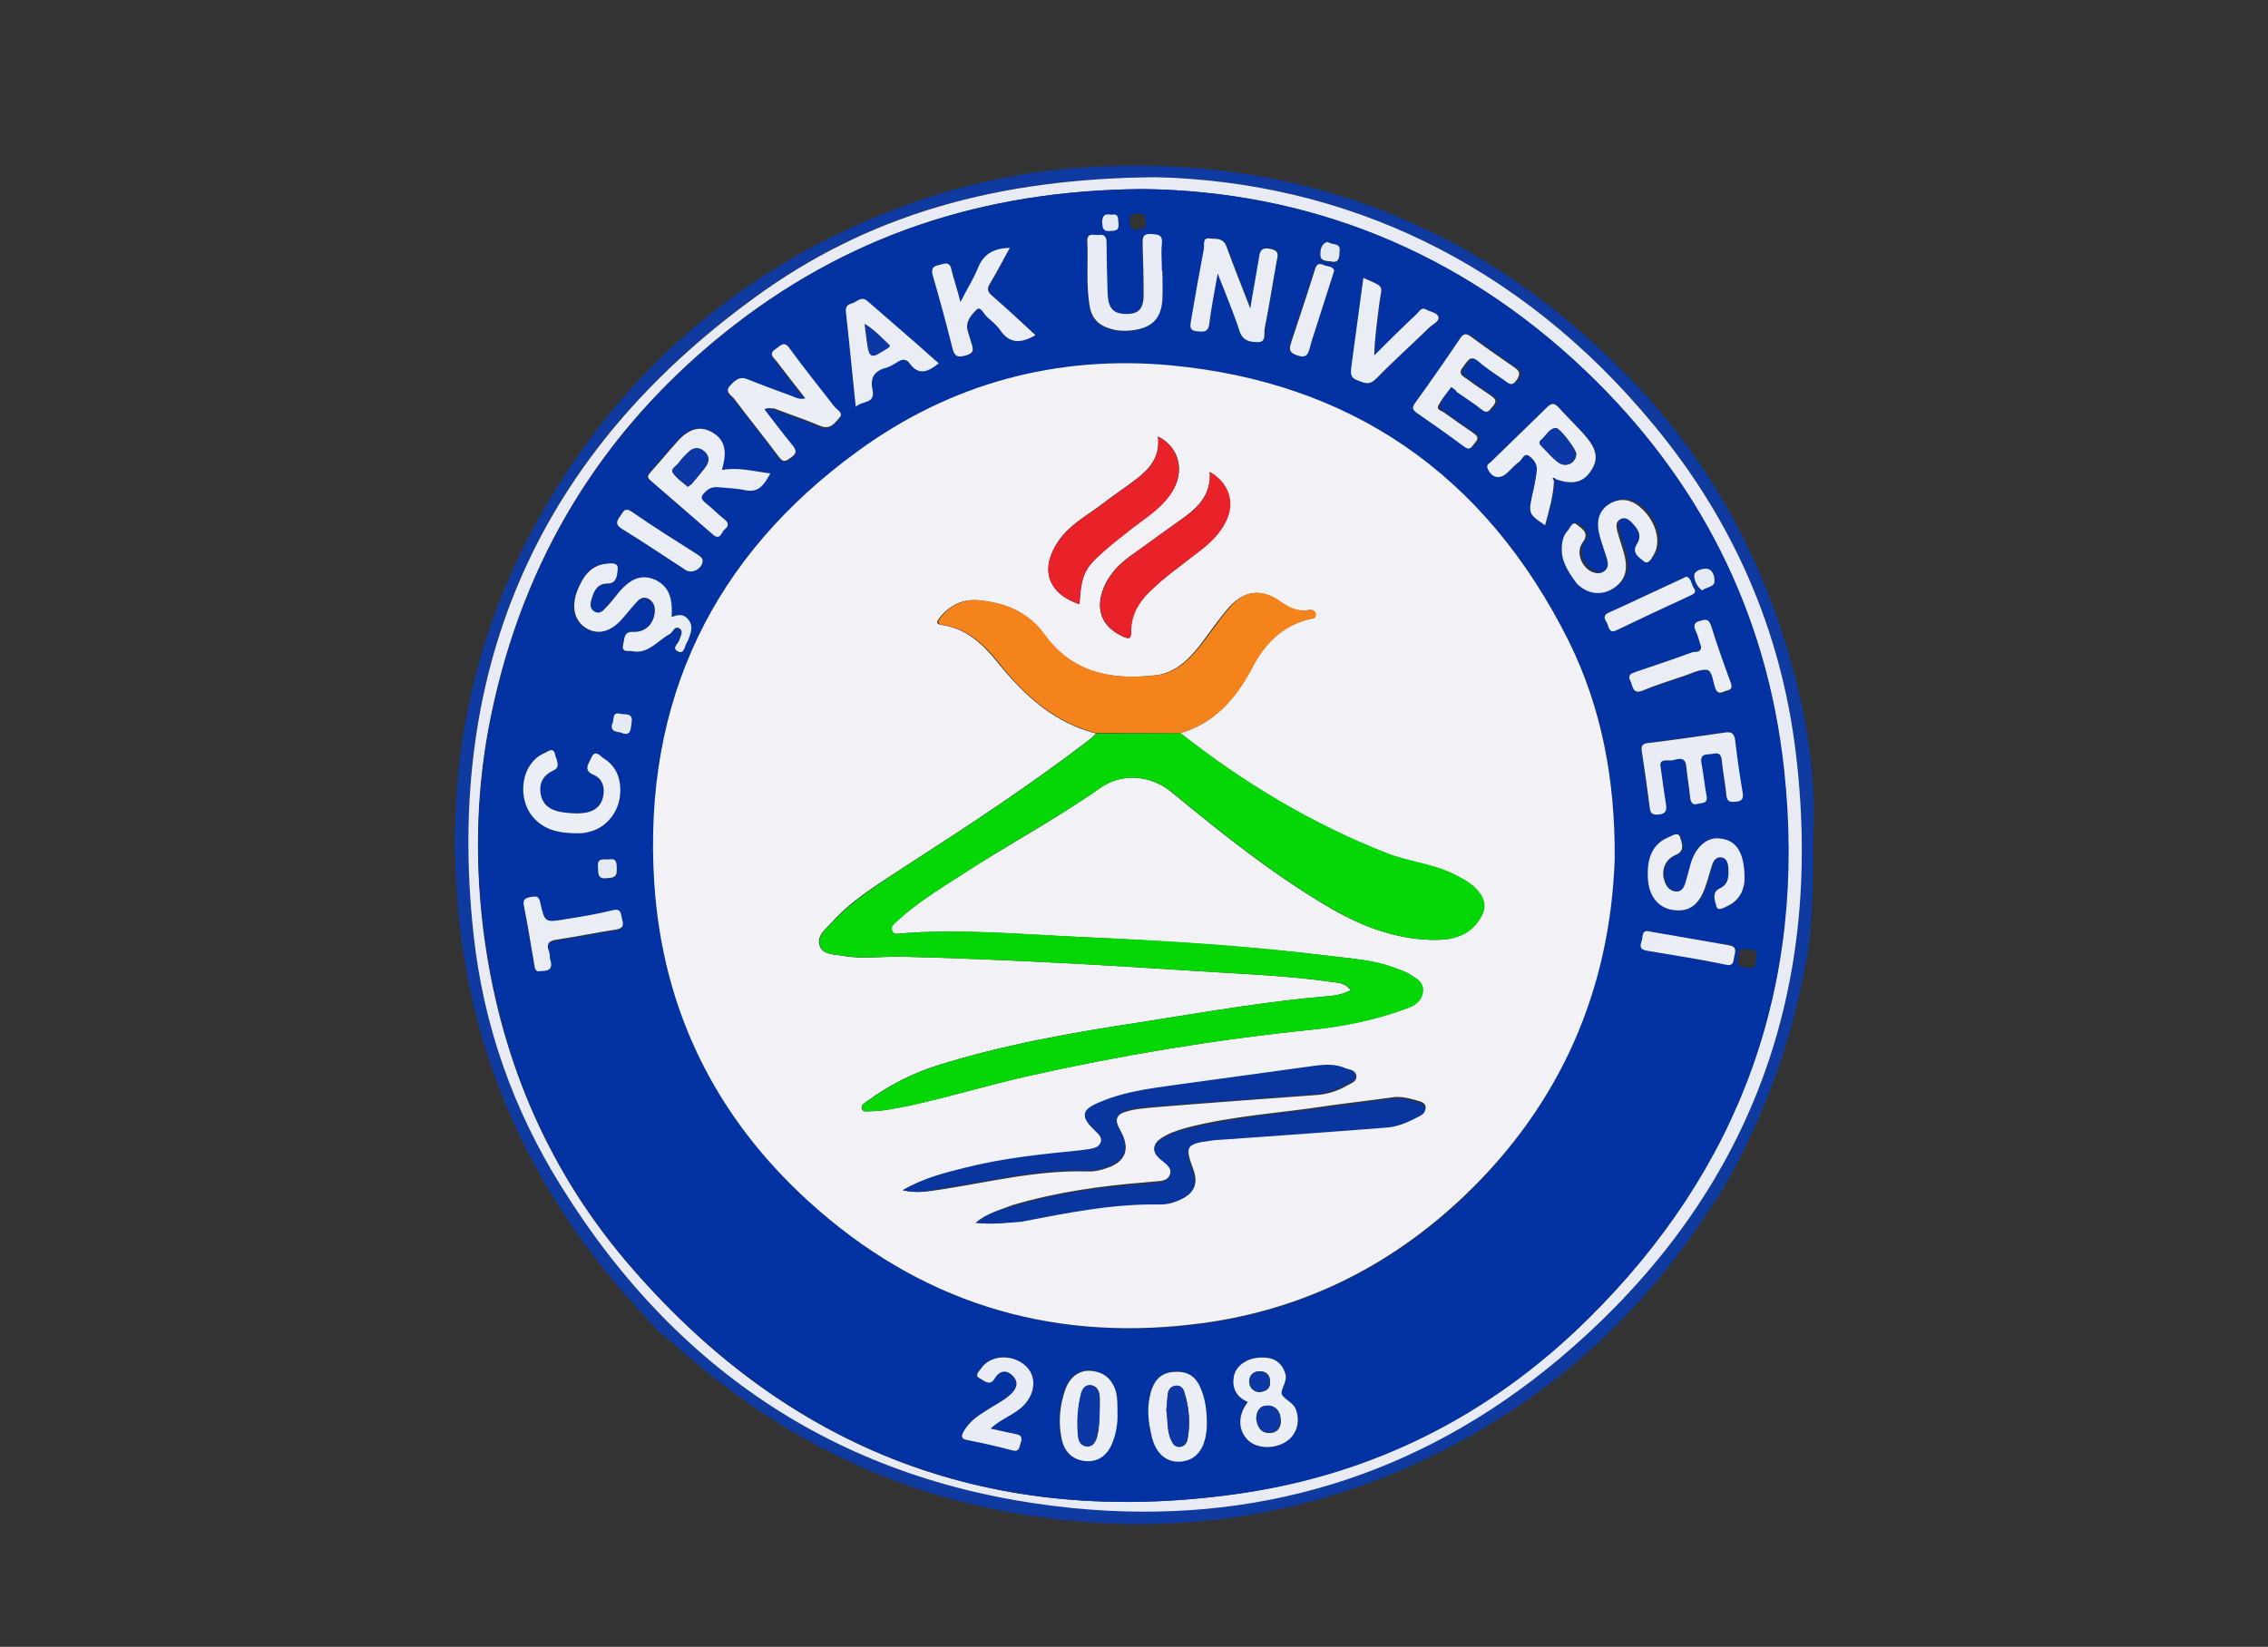 <?xml version="1.0" encoding="utf-8"?>
<!-- Generator: Adobe Illustrator 25.0.1, SVG Export Plug-In . SVG Version: 6.00 Build 0)  -->
<svg version="1.0" id="Layer_1" xmlns="http://www.w3.org/2000/svg" xmlns:xlink="http://www.w3.org/1999/xlink" x="0px" y="0px"
	 viewBox="0 0 459.3 333.6" style="enable-background:new 0 0 459.3 333.6;" xml:space="preserve">
<rect x="0" y="0" width="459.3" height="333.6" fill="#333333" stroke="none"/>
<style type="text/css">
	.st0{fill-rule:evenodd;clip-rule:evenodd;fill:#0F3A9F;}
	.st1{fill-rule:evenodd;clip-rule:evenodd;fill:#E8EBF4;}
	.st2{fill-rule:evenodd;clip-rule:evenodd;fill:#0333A3;}
	.st3{fill-rule:evenodd;clip-rule:evenodd;fill:#F2F2F6;}
	.st4{fill-rule:evenodd;clip-rule:evenodd;fill:#EBEDF5;}
	.st5{fill-rule:evenodd;clip-rule:evenodd;fill:#EAEDF4;}
	.st6{fill-rule:evenodd;clip-rule:evenodd;fill:#EBEEF5;}
	.st7{fill-rule:evenodd;clip-rule:evenodd;fill:#E9ECF4;}
	.st8{fill-rule:evenodd;clip-rule:evenodd;fill:#E5E9F2;}
	.st9{fill-rule:evenodd;clip-rule:evenodd;fill:#05D605;}
	.st10{fill-rule:evenodd;clip-rule:evenodd;fill:#F5831B;}
	.st11{fill-rule:evenodd;clip-rule:evenodd;fill:#09369E;}
	.st12{fill-rule:evenodd;clip-rule:evenodd;fill:#E92128;}
	.st13{fill-rule:evenodd;clip-rule:evenodd;fill:#0C38A5;}
</style>
<g>
	<path class="st0" d="M133.2,269.5c-3.4-3.8-7-7.5-10.2-11.5c-17.7-21.9-28.2-47.1-30.4-75.7c-2.5-31.2,4.8-59.8,21.6-85.8
		c15.6-24,36.5-41.2,62.1-52.1c14.5-6.2,29.5-9.8,45.1-10.6c41.3-2.2,77.2,11.3,107.1,41.2c18.4,18.4,30.4,41,36.2,67
		c1.7,7.9,2.8,15.9,2.6,24.1c-0.2,9.6,0.2,19.1-1.5,28.6c-3.1,17.2-9.1,33.2-18,48c-0.3,0.3-0.5,0.6-0.8,1
		c-13.1,20.9-30.4,37-51.6,48.5c-28.6,15.4-58.9,19.8-90.5,14.2c-21.6-3.8-41.3-12.6-59-26.3C141.5,276.8,137.4,273,133.2,269.5z
		 M234.3,35.9c-32.3,0.2-58.5,7.5-81.5,24.3c-42.9,31.2-62.9,74-56.9,129c2,18.4,8.2,35.6,17.8,51.1c24.4,39.2,59.3,60.8,103.6,65.1
		c36.5,3.6,69.8-6.2,98.4-30.2c37.3-31.4,54-72.4,48-122.6c-3-25.1-13-47.4-28.7-66.5C307.4,52.8,271.9,36.9,234.3,35.9z"/>
	<path class="st1" d="M234.3,35.9c37.6,1,73.1,16.8,100.7,50.3c15.8,19.1,25.7,41.3,28.7,66.5c6,50.2-10.7,91.2-48,122.6
		c-28.6,24-61.9,33.8-98.4,30.2c-44.3-4.4-79.2-25.9-103.6-65.1c-9.7-15.5-15.8-32.6-17.8-51.1c-6-55,14-97.8,56.9-129
		C175.8,43.5,202,36.1,234.3,35.9z M231.6,38.3c-32.7,0.2-60.6,9.6-85,29.2c-24.6,19.8-40.6,45.6-47.2,77.6
		c-2.9,14.1-3.3,28.4-1.6,42.7c3.1,25.5,12.6,48.3,28.8,67.5c33.1,39.1,74.9,54.3,124,47.3c27.1-3.9,50.9-15.8,70.9-35.4
		c30.6-30.3,44.5-67.4,39.7-111.4c-3.5-32.1-17.4-58.9-40.1-80.6C295.3,50.5,264.5,38.8,231.6,38.3z"/>
	<path class="st2" d="M231.6,38.3c32.9,0.4,63.7,12.2,89.6,36.9c22.7,21.7,36.6,48.5,40.1,80.6c4.8,44-9.1,81.2-39.7,111.4
		c-19.9,19.7-43.8,31.6-70.9,35.4c-49.1,7-90.9-8.2-124-47.3c-16.2-19.2-25.7-42-28.8-67.5c-1.8-14.3-1.3-28.6,1.6-42.7
		c6.5-32,22.6-57.8,47.2-77.6C171,47.9,198.9,38.5,231.6,38.3z M315,97c3.5,1.3,5.8,0.7,7.4-1.8c1.5-2.4,1.1-4.4-1.6-7.3
		c-1.7-1.8-3.4-3.5-5-5.3c-0.9-1-1.4-1-2.4-0.1c-3.8,3.7-7.6,7.4-11.4,11.1c-0.4,0.4-1,0.6-0.6,1.4c0.8,1.9,2.4,2.2,3.9,0.8
		c0.8-0.7,1.5-1.6,2.4-2.2c0.6-0.5,1-1.9,2.1-1.2c1,0.7,1.7,1.7,1.5,3.1c-0.2,1.6-0.6,3.2-0.9,4.8c-0.8,3.7-0.7,4,2.6,6.1
		c0.8-3,1.8-5.9,1.8-9.1C314.8,97.2,314.9,97.1,315,97z M327,173.9c0.2-15.8-2.5-30.4-9.2-43.9c-17-34.2-44.4-52.5-80.7-55.9
		c-22.9-2.2-44.4,3.6-63.3,17.4c-29,21.1-43.6,50.2-41.2,87.5c1.7,26,12.6,47.5,31.3,64.5c22.2,20.2,48.3,28.2,77.5,24.9
		c21.1-2.4,39.7-11.2,55.4-26.2C315.9,223.6,326,200.6,327,173.9z M136,125c0.2-4.2-0.7-6.2-3.3-7.4c-2.7-1.2-4.9-0.5-7.4,2.4
		c-0.9,1.1-1.8,2.2-2.8,3.3c-0.6,0.6-1.3,1.2-2.2,0.7c-1-0.6-0.9-1.6-0.6-2.5c0.5-1.7,1.2-3.2,3.3-3.2c1.9,0,1.9-1.9,2-3
		c0.1-1.3-1.4-1-2.3-1c-3.3,0.3-4.8,2.7-5.9,5.5c-1.3,3.2-0.6,5.9,1.6,7.4c2.2,1.5,4.8,1,7.1-1.3c1.2-1.2,2.2-2.6,3.3-3.8
		c0.7-0.8,1.6-1.3,2.6-0.6c1,0.6,1.2,1.6,1.1,2.7c-0.3,2.4-1.9,3.9-4.4,3.9c-2,0-1.7,1.6-2,2.6c-0.4,1.6,1.1,1.1,1.8,1.3
		c3.3,0.6,5.2-2.3,7.7-3.5c0.6-0.3,0.9-1.7,1.9-1.1c0.9,0.6,0.3,1.5,0,2.3c-0.2,0.8-1.6,1.6-0.4,2.3c1.4,0.8,1.3-1,1.9-1.7
		c0.2-0.3,0.3-0.8,0.5-1.2c0.5-1.3,0.6-2.5-0.3-3.6C138.4,124.3,137.3,124.5,136,125z M246.6,55.4c1.7,4.4,3.3,7.9,4.5,11.5
		c0.7,2.2,2.3,2.3,3.9,2.3c1.6,0,1-1.7,1.2-2.7c0.9-4.5,1.6-9,2.4-13.5c0.2-1.2,0.8-2.3-1.3-2.7c-2.1-0.4-2.1,0.9-2.3,2.2
		c-0.5,3-1,6.1-1.7,9.9c-1.8-4.7-3.4-8.5-4.8-12.5c-0.7-1.9-2.3-1.5-3.5-1.7c-1.4-0.2-1,1.3-1.1,2.1c-0.9,4.8-1.7,9.7-2.6,14.5
		c-0.2,1-0.6,2.1,1.1,2.2c1.3,0.1,2.4,0.4,2.6-1.6C245.2,62.4,245.9,59.3,246.6,55.4z M146.2,95.2c1.1-3.8,0.6-5.9-1.7-7.5
		c-2.4-1.6-4.7-1.2-7.3,1.5c-1.9,2-3.7,4.2-5.5,6.3c-0.5,0.6-0.8,1-0.1,1.7c4.3,3.7,8.5,7.4,12.7,11c1.5,1.3,1.7-0.6,2.4-1.1
		c0.9-0.6,0.9-1.3-0.1-2c-1.3-1-2.5-2.3-3.8-3.3c-1.3-0.9-0.8-1.6,0.1-2.4c0.8-0.7,1.6-0.8,2.5-0.8c1.8,0.2,3.6,0.2,5.4,0.6
		c2.8,0.6,3.9-1.2,5.1-3.4C152.6,95.5,149.6,94.6,146.2,95.2z M154.8,82.9c0.9-0.4,1.4-0.1,1.9,0.1c3.2,1.2,6.4,2.3,9.5,3.6
		c1.9,0.8,2.8-0.7,3.8-1.7c0.9-0.9-0.5-1.6-1-2.2c-3-3.9-6.1-7.7-9-11.7c-1.3-1.7-1.9-0.6-2.9,0c-1.5,1-0.4,1.7,0.1,2.4
		c1.9,2.5,3.8,5,5.9,7.6c-1.3,0.3-2-0.3-2.8-0.5c-3-1.1-6.1-2.2-9-3.4c-1.7-0.7-2.7,0.4-3.6,1.5c-1,1.1,0.4,1.8,1,2.5
		c3,3.9,6.1,7.7,9,11.7c1,1.3,1.7,0.7,2.6,0.1c1.1-0.8,1.1-1.4,0.2-2.4C158.6,87.9,156.8,85.5,154.8,82.9z M194.5,61.2
		c-0.7-2.5-1.3-4.5-1.7-6.5c-0.4-2-1.5-1.2-2.6-1c-1.1,0.2-1.7,0.6-1.2,2.1c1.4,4.8,2.7,9.6,3.9,14.4c0.4,1.7,0.8,2.4,2.8,1.8
		c2.1-0.6,1.3-1.7,1-2.9c-0.2-0.7-0.4-1.3-0.6-2c-0.6-1.9,0.7-3.3,1.7-4.3c0.9-0.9,1.6,0.9,2.3,1.5c0.9,0.7,1.9,1.5,2.5,2.5
		c2,2.9,4.4,2.6,7.2,1.1c-3-2.7-5.9-5.4-8.8-8c-0.9-0.8-1.1-1.4-0.4-2.5c1.4-2.3,2.6-4.7,4-7.2c-3.1,0.1-5.4,1.1-6.5,4.2
		C197.2,56.6,195.9,58.6,194.5,61.2z M336.3,155.4c-0.5-1.9,1.5-1.2,2.4-1.5c1.1-0.3,2.5-0.8,2.7,1.3c0.2,2.1,0.6,4.3,0.8,6.4
		c0.1,1.2,0.7,1.4,1.7,1.1c0.8-0.2,1.9,0,1.6-1.6c-0.4-2.1-0.6-4.3-1-6.4c-0.3-1.4,0.2-1.9,1.4-2c1.1,0,2.5-0.9,2.7,1.3
		c0.2,2.3,0.7,4.6,0.9,6.9c0.1,1.5,0.9,1.5,2,1.4c1.2-0.1,1.5-0.8,1.3-1.9c-0.5-3.5-1.1-7-1.5-10.5c-0.2-1.6-0.8-1.8-2.1-1.6
		c-5.1,0.8-10.3,1.5-15.4,2.1c-1.2,0.2-1.5,0.6-1.4,1.8c0.6,3.7,1.1,7.5,1.6,11.3c0.2,1.3,0.7,1.5,1.8,1.4c1.3-0.2,1.7-0.7,1.5-2
		C337,160.6,336.7,158.2,336.3,155.4z M316.3,111.8c0.2,2.2,1.6,4.4,3.5,6.3c2.2,2.2,4.9,2.5,7.3,0.9c2.4-1.6,3.1-3.7,2.2-7
		c-0.4-1.6-1-3.1-1.4-4.7c-0.2-0.8-0.4-1.8,0.6-2.3c0.9-0.5,1.7-0.1,2.2,0.5c1.2,1.3,2.4,2.7,1.2,4.5c-1.2,1.9,0.5,2.8,1.4,3.5
		c1,0.8,1.6-0.7,2.1-1.5c1.5-2.7,0.2-6.9-2.9-9.5c-1.9-1.6-4.1-1.9-6.2-0.6c-2.1,1.3-2.7,3.4-2.1,5.8c0.4,1.8,1,3.5,1.6,5.2
		c0.3,1,0.4,1.9-0.5,2.6c-0.8,0.6-1.7,0.5-2.6,0.1c-2.1-1-3.2-4-1.8-5.9c1.5-2-0.3-2.8-1-3.5c-1.1-1.1-1.6,0.6-2.1,1.2
		C316.5,108.5,316.2,109.8,316.3,111.8z M353.3,178c0-5.1-1.7-7.6-4.5-8.1c-2.7-0.5-5.1,1.4-6.2,5c-0.4,1.3-0.7,2.7-1.1,4
		c-0.3,0.9-0.8,1.7-1.9,1.7c-1.1-0.1-1.8-0.8-2.2-1.8c-0.9-2.2-0.2-4.6,2.1-5.6c2-0.8,1.2-2.4,1-3.4c-0.4-1.5-1.6-0.5-2.4-0.2
		c-3,1.2-4.3,3.7-4.2,7.7c0.1,3.9,1.9,6.6,4.9,7c3.4,0.5,5.6-1.1,6.9-5.1c0.4-1.4,0.8-2.8,1.3-4.2c0.3-0.8,0.9-1.5,1.9-1.3
		c1,0.2,1.3,1,1.3,1.9c0.1,1.8,0.2,3.4-1.8,4.4c-1.7,0.8-1,2.6-0.6,3.6c0.3,1.1,1.6,0.2,2.3-0.1C352.8,182.1,353.3,179.5,353.3,178z
		 M293.9,78.4c0.6,0.4,1.1,0.7,1.5,1c1.7,1.2,3.5,2.3,5.1,3.6c1.3,1,1.6,0,2.3-0.8c0.8-0.9,0.4-1.4-0.4-2c-1.7-1.1-3.3-2.3-4.9-3.4
		c-0.8-0.6-2.1-1-0.8-2.5c0.9-1.1,1.4-2.6,3.2-1c1.5,1.4,3.4,2.4,5.1,3.7c0.9,0.6,1.6,1.3,2.6-0.1c0.9-1.4,0.3-1.9-0.7-2.6
		c-2.9-2-5.8-4-8.6-6.1c-1.1-0.8-1.6-0.6-2.3,0.5c-3,4.4-6,8.7-9,12.9c-0.8,1-0.6,1.5,0.4,2.1c3.2,2.1,6.3,4.3,9.4,6.7
		c1.3,1,1.6,0,2.3-0.7c1-1.1,0.3-1.5-0.5-2.1c-1.9-1.3-3.9-2.6-5.7-4c-0.5-0.4-1.7-0.5-1.2-1.5C292,80.7,293,79.6,293.9,78.4z
		 M235.4,54.9c-0.1,0-0.1,0-0.2,0c0-1.8-0.1-3.6,0-5.4c0.2-1.9-0.8-1.9-2.2-2c-1.8-0.1-1.8,0.9-1.7,2.2c0.1,3.2,0.2,6.4,0.2,9.6
		c0,3.2-0.9,4.3-3.5,4.4c-2.6,0-3.7-1.2-3.8-4.3c-0.1-3.4-0.2-6.7-0.2-10.1c0-1.2-0.4-1.8-1.6-1.6c-0.9,0.2-2.4-0.6-2.3,1.3
		c0.2,4.4-0.2,8.8,0.5,13.2c0.4,2.5,2,3.9,4.2,4.5c1.7,0.5,3.4,0.5,5.1,0.2c3.5-0.6,5.2-2.5,5.4-6.2
		C235.5,58.7,235.4,56.8,235.4,54.9z M190.1,73.6c-4.8-4.2-9.6-8.3-14.3-12.5c-1.3-1.2-2.1,0-3.1,0.3c-0.8,0.3-1.5,0.5-1.4,1.7
		c0.7,6.3,1.3,12.6,2,19.3c1.3-1.3,4.1-0.6,3.4-3.4c-0.5-2.4,0.1-3.7,2.4-4.4c0.9-0.3,1.8-0.8,2.7-1.3c0.9-0.6,1.8-0.5,2.4,0.3
		C186,76.1,187.9,75.4,190.1,73.6z M117,168.8c0.3,0,1.4,0,2.3-0.3c3.2-0.7,5.7-3.6,6.2-6.9c0.5-3.5-0.6-6.4-3.3-8
		c-0.7-0.4-1.7-1.9-2.5,0c-0.6,1.3-1.6,2.4,0.6,3.4c1.6,0.6,2.2,2.3,1.9,4.1c-0.3,1.8-1.4,2.9-3,3.4c-1.6,0.4-3.3,0.3-4.9,0.1
		c-2.3-0.3-4.3-1.1-4.8-3.7c-0.5-2.3,0.5-3.9,2.7-4.9c1.4-0.7,0.5-2.2,0.2-3.2c-0.3-1.5-1.3-0.5-2-0.3c-5.1,2-6,10-1.7,13.8
		C111,168.3,113.6,168.8,117,168.8z M276.1,56.3c-0.8,6.1-1.5,11.9-2.3,17.7c-0.1,1.2-0.5,2.4,1.1,3c1.4,0.6,2.4,1.3,3.9-0.3
		c3.5-3.6,7.3-7,10.9-10.5c0.6-0.6,1.9-1.1,1.7-2c-0.3-1-1.6-1-2.5-1.5c-1-0.6-1.5,0.4-2,1c-2.8,2.8-5.7,5.6-8.5,8.3
		c0-3.6,0.6-6.9,1-10.3C279.8,57.7,280.7,58.3,276.1,56.3z M252.7,284c-0.2,0.4-0.5,0.6-0.6,0.9c-1.4,2.3-1.2,5,0.6,6.8
		c1.8,1.8,5.4,2,7.8,0.3c2.1-1.4,2.8-3.9,2-6.3c-0.5-1.6-2.4-2.1-2.9-3.2c-0.5-1,1.2-2.6,0.7-4.2c-0.7-2.3-2.3-3.3-4.5-3.3
		c-2.9,0-5.4,1.5-5.9,3.7C249.4,281.2,250.4,283,252.7,284z M244.4,288.3c0-2.5-0.3-4.7-1.1-6.8c-0.9-2.4-2.6-3.7-5.1-3.7
		c-2.6,0.1-4.3,1.3-5.1,4c-0.9,3-0.6,6,0.1,8.9c0.9,3.6,2.9,5.4,5.7,5.3c3-0.1,4.9-2.2,5.4-6C244.4,289.4,244.4,288.7,244.4,288.3z
		 M226.3,285.9c0-1.4,0-2.8-0.4-4.1c-0.8-2.6-2.5-4-5.1-4.2c-2.4-0.2-4.3,1.3-5.2,3.9c-1.1,3.2-1.4,6.6-0.7,9.9
		c0.6,2.8,2.4,4.4,5,4.5c2.5,0.1,4.3-1.1,5.3-3.8C226,290.2,226.3,288.1,226.3,285.9z M200.6,289.4c2.2-2.1,4.9-2.8,6.8-4.8
		c2.4-2.6,2.6-5.9,0.2-8c-2.7-2.4-7-2.1-8.9,0.6c-0.4,0.6-1.6,1.4-0.3,2c0.8,0.4,2,1.7,3,0.1c1-1.7,2.4-1.9,3.7-0.6
		c1.5,1.5,0.5,3-0.7,4c-1.4,1.2-3.1,2-4.6,3c-1.8,1.1-3.5,2.2-4.6,4.2c-0.5,0.9-0.7,1.5,0.6,1.8c3.1,0.6,6.1,1.3,9.2,2.1
		c1.5,0.4,1.4-0.7,1.7-1.5c0.4-1.1,0-1.6-1-1.8C204.1,290.2,202.5,289.8,200.6,289.4z M109.6,196.7c1.4,0,2.5-0.3,1.8-2.2
		c-0.2-0.5-0.1-1.1-0.2-1.5c-0.7-1.9,0.1-2.3,1.8-2.5c3.9-0.6,7.8-1.4,11.7-2c1.3-0.2,1.7-0.7,1.3-2c-0.3-1.1-0.1-2.4-2-1.9
		c-3.1,0.8-6.3,1.2-9.5,1.8c-4.1,0.7-4.2,0.7-5.1-3.4c-0.3-1.5-1-1.2-1.9-1.1c-1,0.2-1.6,0.3-1.4,1.8c0.8,3.9,1.5,7.9,2.1,11.9
		C108.4,196.2,108.5,196.9,109.6,196.7z M344.5,131c0,1.2-1,1-1.6,1.2c-3.8,1.4-7.6,2.6-11.5,4c-0.9,0.3-1.9,0.5-1.1,1.9
		c0.5,1,0.4,2.7,2.4,1.9c2.7-1.1,5.4-2,8.2-2.9c1.6-0.5,3.4-1.6,4.9-1.3c1.1,0.2,1.2,2.4,1.7,3.8c0.6,1.5,1.5,0.6,2.3,0.4
		c0.8-0.2,1.2-0.5,0.8-1.6c-1.4-3.8-2.8-7.7-4-11.6c-0.5-1.5-1.3-1.2-2.3-0.9c-1.2,0.3-1.4,0.9-0.8,2
		C343.9,128.8,344.1,129.9,344.5,131z M270.2,54.8c-0.3-0.9-1.4-0.8-2.2-1.2c-1-0.5-1.4-0.1-1.8,0.9c-1.5,4.8-3.1,9.6-4.7,14.4
		c-0.4,1.4-0.9,2.4,1.1,3c1.9,0.6,2.2-0.2,2.6-1.7c0.3-1.3,0.8-2.6,1.2-3.9C267.7,62.6,268.9,58.9,270.2,54.8z M334.1,188.7
		c-1.8-0.5-1.3,1.1-1.6,2c-0.4,1.2,0,1.6,1.2,1.8c5.3,0.9,10.5,1.7,15.8,2.8c1.6,0.3,1.6-0.7,1.8-1.6c0.2-1,0.6-2-1-2.3
		C344.8,190.6,339.5,189.7,334.1,188.7z M142.3,113.5c-0.1-0.6-0.7-0.9-1.1-1.2c-4.4-2.9-8.9-5.6-13.2-8.6c-1.6-1.1-1.8,0.1-2.5,1
		c-0.8,1.1-0.7,1.6,0.4,2.4c4.4,2.8,8.7,5.6,13,8.4C140.1,116.3,142.2,115.2,142.3,113.5z M341.5,116.8c-0.3,0.1-0.5,0.2-0.6,0.3
		c-5,2.3-10.1,4.7-15.1,7c-1.2,0.6-0.8,1.3-0.4,2c0.5,0.7,0.4,2.3,1.9,1.6c5-2.4,10.1-4.7,15.1-7.1c0.7-0.3,1.2-0.6,0.6-1.5
		C342.5,118.4,342.5,117.2,341.5,116.8z M123.3,174.1c-1.1,0-2.3-0.3-2.1,1.6c0.1,1.2-0.2,2.4,1.7,2.3c1.3-0.1,2.2-0.2,2.1-1.9
		C124.8,174.7,124.7,173.8,123.3,174.1z M123.9,146.8c-0.2,1.8,1.3,1.4,2.1,1.7c1.9,0.7,1.7-1.2,1.9-2.1c0.5-2.1-1.4-1.5-2.3-1.8
		C123.9,144,124.5,145.9,123.9,146.8z M354,196.1c1.9,0.3,1.5-1.3,1.7-2.2c0.4-2-1.3-1.4-2.1-1.6c-1.8-0.5-1.4,1.3-1.6,2.2
		C351.6,196.4,353.3,195.7,354,196.1z M344.7,119.6c0.9-0.6,2.4-0.7,2.5-1.8c0.1-0.9-0.4-2.5-1.7-2.6c-0.8,0-2.3,0.4-2.4,1.4
		C343.1,117.6,343.7,118.8,344.7,119.6z M268.9,49c-1.4,0.3-1.5,1.7-1.5,2.6c-0.1,1.6,1.6,1.3,2.4,1.5c1.6,0.3,1.5-1.4,1.5-2.3
		C271.4,49.1,269.7,49.8,268.9,49z M225,43.5c-1-0.1-1.8,0-1.8,1.5c0,1.1,0.2,1.8,1.5,1.7c1-0.1,2,0.1,1.8-1.6
		C226.4,44.1,226.5,43.2,225,43.5z M228.8,44.7c0,1,0,2,1.5,1.8c0.9-0.1,1.8,0.1,1.7-1.4c0-1.2-0.1-2-1.6-1.8
		C229.7,43.4,228.6,43.1,228.8,44.7z"/>
	<path class="st3" d="M327,173.9c-0.9,26.7-11,49.7-30.3,68.2c-15.7,15-34.2,23.8-55.4,26.2c-29.2,3.4-55.3-4.7-77.5-24.9
		c-18.7-17-29.6-38.5-31.3-64.5c-2.4-37.3,12.2-66.4,41.2-87.5c18.9-13.8,40.4-19.5,63.3-17.4c36.3,3.4,63.7,21.8,80.7,55.9
		C324.4,143.5,327.1,158.1,327,173.9z M222,148.6c-0.4,0.3-0.7,0.7-1.1,1c-12.3,9.5-25.2,17.9-38.2,26.3c-5,3.3-10.2,6.4-14.3,11
		c-1.2,1.3-3.1,2.7-2.4,4.7c0.7,1.9,2.9,1.7,4.6,2c4,0.8,8.1,0.1,12.1,0.2c19.9,0.5,39.7,1.6,59.5,2.9c9.1,0.6,18.3,0.9,27.4,2.2
		c1.4,0.2,2.9,0.2,3.9,1.7c-1.6,0.8-3.1,1.1-4.7,1.2c-12.8,1.1-25.3,3.3-38,5.3c-13.8,2.1-27.5,4.5-40.9,8.7
		c-5.1,1.6-9.8,4-14.2,7.2c-0.5,0.4-1.3,0.7-1.2,1.5c0.2,0.9,1.1,0.6,1.7,0.6c2.6,0,5.2-0.6,7.8-1.1c7.9-1.7,15.7-4.1,23.6-5.9
		c19.1-4.3,38.4-7.5,57.9-9.5c6.6-0.7,13-2,19.3-4.3c1.6-0.6,3.1-1.5,3.3-3.5c0.2-1.9-1.3-2.6-2.6-3.4c-0.9-0.6-2-0.9-3-1.3
		c-4.4-1.7-9-1.9-13.6-2.5c-16.7-2-33.5-3-50.3-3.8c-12.1-0.5-24.2-1.7-36.3-0.7c-0.6,0.1-1.4,0.2-1.7-0.6c-0.3-0.8,0.4-1.3,0.8-1.7
		c3.9-3.7,8.5-6.5,13-9.4c9.4-6.1,19.2-11.3,28.4-17.8c4.4-3.1,10.3-2.6,14.5,0.9c10.3,8.5,20.7,16.8,32.2,23.5
		c6.7,3.9,13.9,6.5,21.6,6.4c3.6-0.1,6.8-1.1,8.8-4.7c0.9-1.7,0.8-3.2-0.3-4.8c-1.4-1.9-3.4-2.9-5.4-3.9c-4.3-2-9.1-2.4-13.5-4.2
		c-15.1-5.9-28.9-14.2-41.7-24.3c6.7-1.9,11.1-6.8,14.2-12.8c2.7-5.3,6.3-8.9,11.9-10.3c0.4-0.1,1.3,0,1.2-1
		c-0.1-0.9-0.8-0.9-1.5-0.8c-2.2,0.4-4-0.5-5.7-1.8c-3.7-2.6-7.1-2.2-10.2,1.2c-2.1,2.4-3.9,5.1-5.9,7.7c-2.4,3.1-5.2,5.7-9.1,6.1
		c-8.8,1-16.8-0.4-22.6-8.4c-3.3-4.6-8-6.3-13.1-6.8c-3.1-0.3-5.8,0.9-7.9,3.5c-0.5,0.7-1,1.3,0.4,1.5c5,0.7,8.4,3.9,11.5,7.8
		C207.6,141.1,213.7,146.5,222,148.6z M182.8,241.1c2.9,0.7,5.2,0.2,7.5-0.1c9.9-1.5,19.7-4,29.9-3.7c1.6,0.1,3.3-0.4,4.8-1
		c2.7-1.2,3.6-3.2,2.5-6c-0.3-0.6-0.6-1.2-0.9-1.8c-0.9-1.7-0.4-2.8,1.4-3.3c1.9-0.6,3.9-0.7,5.9-0.9c11-0.9,22-1.7,33-2.5
		c2.2-0.2,4.2-0.9,6.1-2c0.7-0.4,1.7-0.7,1.7-1.7c-0.1-1.2-1.3-1.2-2.1-1.5c-2.1-0.8-4.2-0.8-6.3-0.5c-8.5,1.2-17,2.3-25.5,3.5
		c-6.1,0.9-12.3,1.4-18.1,3.9c-3.7,1.5-3.8,2.8-1,5.5c0.7,0.7,1.6,1.4,1.3,2.6c-0.4,1.1-1.5,1.3-2.5,1.4c-0.5,0.1-1,0.1-1.5,0.2
		c-8,0.8-15.9,1.6-23.7,3.6C191.1,237.7,187,238.7,182.8,241.1z M197.6,247.7c3.2,0.4,6.3,0,9.3-0.5c9.3-1.7,18.6-3.6,28.2-3.5
		c1.5,0,2.9-0.3,4.3-1.1c2.6-1.3,3.3-3,2.2-5.9c-1.7-4.5-1.3-5.3,3.5-5.9c0.7-0.1,1.3-0.1,2-0.2c11.3-0.8,22.7-1.7,34-2.5
		c2.3-0.2,4.4-1.2,6.5-2.3c0.6-0.3,1.2-0.8,1.1-1.6c-0.1-0.8-0.8-1-1.5-1.2c-1.7-0.5-3.5-1-5.3-0.7c-4.3,0.6-8.7,1.1-13,1.7
		c-9.6,1.5-19.4,2-28.8,4.5c-1.8,0.5-3.5,1.1-5,2.1c-1.6,1.1-1.8,2.4-0.2,3.8c1,0.9,2.7,1.7,2.1,3.4c-0.6,1.7-2.4,1.4-3.9,1.6
		c-0.3,0.1-0.7,0-1,0.1c-9.1,0.7-18.2,2-27,4.6C202.5,245.1,199.8,245.8,197.6,247.7z M218.6,122.4c0.4-6.1,1-7.3,5.2-11
		c1.7-1.5,3.5-2.8,5.3-4.3c3.1-2.5,6.7-4.5,8.7-8.3c2.1-4,0.7-8.4-3.3-10.4c0.5,3.9-1.5,6.4-4.2,8.5c-2.3,1.8-4.8,3.4-7.1,5.2
		c-3,2.3-6.5,4.1-8.8,7.4C210.5,115.2,212.1,120.2,218.6,122.4z M245,95.6c0.3,4.4-2.2,7-5.2,9.2c-3.7,2.6-7.3,5.3-11,7.9
		c-2.2,1.6-4,3.5-5.2,6.1c-1.9,4.5-0.6,8.1,3.7,10.1c1.2,0.5,1.8,0.7,1.7-1c0-3.2,1.3-5.8,3.6-7.9c3.3-3.2,7.1-5.8,10.7-8.7
		c2-1.6,3.8-3.3,4.9-5.7C250.1,101.9,248.9,97.9,245,95.6z"/>
	<path class="st4" d="M136,125c1.3-0.5,2.4-0.7,3.3,0.4c1,1.1,0.8,2.4,0.3,3.6c-0.1,0.4-0.3,0.8-0.5,1.2c-0.5,0.7-0.5,2.5-1.9,1.7
		c-1.2-0.7,0.2-1.5,0.4-2.3c0.2-0.8,0.9-1.7,0-2.3c-1-0.6-1.3,0.7-1.9,1.1c-2.5,1.3-4.4,4.2-7.7,3.5c-0.8-0.1-2.2,0.3-1.8-1.3
		c0.3-1,0-2.7,2-2.6c2.5,0.1,4.1-1.5,4.4-3.9c0.1-1.1-0.1-2-1.1-2.7c-1.1-0.7-1.9-0.2-2.6,0.6c-1.1,1.2-2.2,2.6-3.3,3.8
		c-2.3,2.4-4.9,2.8-7.1,1.3c-2.2-1.5-2.8-4.2-1.6-7.4c1.1-2.8,2.7-5.2,5.9-5.5c0.9-0.1,2.4-0.3,2.3,1c-0.1,1-0.1,3-2,3
		c-2.1,0-2.8,1.4-3.3,3.2c-0.3,0.9-0.4,1.9,0.6,2.5c0.9,0.5,1.6,0,2.2-0.7c1-1,1.9-2.2,2.8-3.3c2.5-2.9,4.7-3.6,7.4-2.4
		C135.3,118.8,136.3,120.9,136,125z"/>
	<path class="st5" d="M246.6,55.4c-0.7,3.9-1.3,7-1.7,10.1c-0.2,2-1.3,1.7-2.6,1.6c-1.6-0.2-1.2-1.2-1.1-2.2
		c0.8-4.8,1.7-9.7,2.6-14.5c0.1-0.7-0.3-2.3,1.1-2.1c1.2,0.2,2.8-0.3,3.5,1.7c1.4,3.9,3,7.8,4.8,12.5c0.6-3.8,1.2-6.8,1.7-9.9
		c0.2-1.3,0.2-2.6,2.3-2.2c2.1,0.4,1.5,1.5,1.3,2.7c-0.8,4.5-1.5,9-2.4,13.5c-0.2,0.9,0.4,2.6-1.2,2.7c-1.6,0-3.2-0.1-3.9-2.3
		C249.8,63.3,248.3,59.8,246.6,55.4z"/>
	<path class="st4" d="M146.2,95.2c3.4-0.6,6.5,0.3,9.8,0.7c-1.2,2.2-2.3,4-5.1,3.4c-1.8-0.4-3.6-0.4-5.4-0.6
		c-0.9-0.1-1.8,0.1-2.5,0.8c-0.9,0.8-1.4,1.4-0.1,2.4c1.3,1,2.5,2.3,3.8,3.3c0.9,0.7,0.9,1.4,0.1,2c-0.7,0.5-0.9,2.4-2.4,1.1
		c-4.3-3.7-8.5-7.4-12.7-11c-0.8-0.7-0.4-1.1,0.1-1.7c1.9-2.1,3.6-4.2,5.5-6.3c2.5-2.7,4.8-3.1,7.3-1.5
		C146.8,89.3,147.3,91.4,146.2,95.2z M139.3,98.6c0.3-0.2,0.6-0.4,0.8-0.6c0.9-1.1,1.9-2.2,2.7-3.3c0.8-1.1,1-2.1-0.1-3.2
		c-1.1-1-2.3-0.9-3.3,0.1c-0.7,0.7-1.4,1.4-2,2.2c-0.4,0.6-1.7,1.2-1.1,2C137,96.9,138.2,97.7,139.3,98.6z"/>
	<path class="st6" d="M154.8,82.9c2,2.6,3.8,5,5.7,7.3c0.8,1,0.9,1.6-0.2,2.4c-1,0.7-1.6,1.3-2.6-0.1c-2.9-3.9-6-7.7-9-11.7
		c-0.5-0.7-1.9-1.3-1-2.5c0.9-1,1.9-2.2,3.6-1.5c3,1.2,6,2.3,9,3.4c0.8,0.3,1.5,0.8,2.8,0.5c-2.1-2.7-4-5.1-5.9-7.6
		c-0.6-0.7-1.6-1.5-0.1-2.4c1-0.7,1.7-1.8,2.9,0c2.9,4,6,7.8,9,11.7c0.5,0.6,1.9,1.3,1,2.2c-0.9,1-1.8,2.5-3.8,1.7
		c-3.1-1.3-6.4-2.4-9.5-3.6C156.2,82.8,155.6,82.5,154.8,82.9z"/>
	<path class="st6" d="M314.7,97.3c-0.1,3.1-1,6.1-1.8,9.1c-3.3-2.2-3.4-2.4-2.6-6.1c0.4-1.6,0.7-3.2,0.9-4.8
		c0.2-1.3-0.5-2.4-1.5-3.1c-1.1-0.8-1.4,0.7-2.1,1.2c-0.9,0.6-1.6,1.5-2.4,2.2c-1.5,1.4-3.1,1-3.9-0.8c-0.4-0.9,0.3-1.1,0.6-1.4
		c3.8-3.7,7.6-7.4,11.4-11.1c0.9-0.9,1.5-0.9,2.4,0.1c1.6,1.8,3.4,3.5,5,5.3c2.6,2.9,3.1,4.9,1.6,7.3c-1.6,2.6-3.9,3.1-7.4,1.8
		c-0.2-0.2-0.4-0.3-0.5,0C314.4,97,314.6,97.2,314.7,97.3z M319.2,91.9c0-0.9-3.3-5.2-4.1-5.2c-1.4,0.1-2,1.6-3,2.4
		c-0.5,0.5-0.3,0.9,0.1,1.3c1.1,1.1,2.2,2.3,3.4,3.3C317.2,94.8,319.2,93.8,319.2,91.9z"/>
	<path class="st4" d="M194.5,61.2c1.3-2.6,2.6-4.6,3.5-6.8c1.2-3.1,3.4-4.1,6.5-4.2c-1.4,2.5-2.6,4.9-4,7.2
		c-0.7,1.1-0.5,1.7,0.4,2.5c3,2.6,5.9,5.3,8.8,8c-2.8,1.6-5.2,1.9-7.2-1.1c-0.7-1-1.6-1.7-2.5-2.5c-0.8-0.6-1.4-2.5-2.3-1.5
		c-1,1-2.3,2.4-1.7,4.3c0.2,0.7,0.4,1.3,0.6,2c0.3,1.2,1.1,2.3-1,2.9c-2,0.6-2.4-0.1-2.8-1.8c-1.2-4.8-2.5-9.6-3.9-14.4
		c-0.4-1.4,0.1-1.9,1.2-2.1c1-0.2,2.2-1,2.6,1C193.2,56.8,193.9,58.7,194.5,61.2z"/>
	<path class="st7" d="M336.3,155.4c0.4,2.8,0.7,5.2,1.1,7.6c0.2,1.3-0.2,1.9-1.5,2c-1.1,0.1-1.7-0.1-1.8-1.4
		c-0.5-3.8-1-7.5-1.6-11.3c-0.2-1.2,0.1-1.7,1.4-1.8c5.2-0.6,10.3-1.4,15.4-2.1c1.3-0.2,1.9,0.1,2.1,1.6c0.4,3.5,0.9,7,1.5,10.5
		c0.2,1.1,0,1.8-1.3,1.9c-1.1,0.1-1.9,0.1-2-1.4c-0.2-2.3-0.7-4.6-0.9-6.9c-0.2-2.2-1.6-1.3-2.7-1.3c-1.3,0-1.7,0.6-1.4,2
		c0.4,2.1,0.6,4.3,1,6.4c0.3,1.6-0.8,1.4-1.6,1.6c-1,0.3-1.5,0.1-1.7-1.1c-0.2-2.1-0.6-4.3-0.8-6.4c-0.2-2.1-1.6-1.6-2.7-1.3
		C337.8,154.2,335.9,153.5,336.3,155.4z"/>
	<path class="st5" d="M316.3,111.8c-0.1-2,0.3-3.3,1.1-4.2c0.6-0.6,1-2.3,2.1-1.2c0.8,0.7,2.5,1.5,1,3.5c-1.4,1.9-0.3,4.9,1.8,5.9
		c0.9,0.4,1.8,0.5,2.6-0.1c0.9-0.7,0.8-1.6,0.5-2.6c-0.5-1.7-1.2-3.4-1.6-5.2c-0.5-2.4,0-4.5,2.1-5.8c2.1-1.3,4.3-1,6.2,0.6
		c3.1,2.6,4.4,6.8,2.9,9.5c-0.5,0.8-1.1,2.3-2.1,1.5c-0.8-0.7-2.6-1.6-1.4-3.5c1.2-1.9,0-3.3-1.2-4.5c-0.6-0.6-1.4-1-2.2-0.5
		c-0.9,0.5-0.8,1.5-0.6,2.3c0.4,1.6,1,3.1,1.4,4.7c0.9,3.3,0.2,5.4-2.2,7c-2.4,1.5-5.1,1.2-7.3-0.9
		C317.8,116.2,316.4,114,316.3,111.8z"/>
	<path class="st4" d="M353.3,178c0,1.5-0.6,4.2-3.4,5.5c-0.7,0.3-2,1.2-2.3,0.1c-0.3-1.1-1-2.8,0.6-3.6c2-0.9,1.9-2.6,1.8-4.4
		c-0.1-0.9-0.4-1.7-1.3-1.9c-1-0.2-1.6,0.5-1.9,1.3c-0.5,1.4-0.8,2.8-1.3,4.2c-1.3,4.1-3.4,5.7-6.9,5.1c-3-0.5-4.9-3.1-4.9-7
		c-0.1-4,1.3-6.5,4.2-7.7c0.8-0.3,2-1.3,2.4,0.2c0.3,1,1,2.6-1,3.4c-2.3,1-3,3.4-2.1,5.6c0.4,1,1.1,1.7,2.2,1.8
		c1.1,0.1,1.6-0.8,1.9-1.7c0.4-1.3,0.7-2.6,1.1-4c1.1-3.6,3.5-5.5,6.2-5C351.7,170.3,353.3,172.8,353.3,178z"/>
	<path class="st4" d="M293.9,78.4c-0.9,1.2-1.9,2.4-2.6,3.7c-0.5,1,0.7,1.1,1.2,1.5c1.9,1.4,3.8,2.7,5.7,4c0.8,0.6,1.5,1,0.5,2.1
		c-0.7,0.7-0.9,1.8-2.3,0.7c-3.1-2.3-6.2-4.5-9.4-6.7c-1-0.7-1.1-1.1-0.4-2.1c3.1-4.3,6.1-8.6,9-12.9c0.7-1.1,1.2-1.3,2.3-0.5
		c2.8,2.1,5.7,4.1,8.6,6.1c1,0.7,1.6,1.2,0.7,2.6c-1,1.5-1.7,0.8-2.6,0.1c-1.7-1.2-3.5-2.3-5.1-3.7c-1.8-1.6-2.3-0.1-3.2,1
		c-1.2,1.5,0,1.9,0.8,2.5c1.6,1.2,3.3,2.3,4.9,3.4c0.8,0.6,1.2,1,0.4,2c-0.7,0.7-1,1.8-2.3,0.8c-1.6-1.3-3.4-2.4-5.1-3.6
		C294.9,79.1,294.5,78.8,293.9,78.4z"/>
	<path class="st7" d="M235.4,54.9c0,1.9,0.1,3.8,0,5.7c-0.2,3.7-1.9,5.6-5.4,6.2c-1.7,0.3-3.5,0.3-5.1-0.2c-2.2-0.6-3.8-2-4.2-4.5
		c-0.8-4.4-0.3-8.8-0.5-13.2c-0.1-1.9,1.4-1.2,2.3-1.3c1.2-0.2,1.6,0.4,1.6,1.6c0,3.4,0.1,6.7,0.2,10.1c0.1,3.1,1.1,4.3,3.8,4.3
		c2.6,0,3.6-1.1,3.5-4.4c0-3.2-0.1-6.4-0.2-9.6c0-1.3-0.1-2.3,1.7-2.2c1.4,0.1,2.4,0.1,2.2,2c-0.2,1.8,0,3.6,0,5.4
		C235.3,54.9,235.4,54.9,235.4,54.9z"/>
	<path class="st4" d="M190.1,73.6c-2.2,1.8-4.1,2.5-5.9,0c-0.6-0.9-1.5-0.9-2.4-0.3c-0.8,0.5-1.7,1.1-2.7,1.3
		c-2.2,0.7-2.9,2.1-2.4,4.4c0.6,2.9-2.1,2.1-3.4,3.4c-0.7-6.7-1.3-13-2-19.3c-0.1-1.2,0.6-1.5,1.4-1.7c1-0.4,1.8-1.5,3.1-0.3
		C180.5,65.2,185.3,69.3,190.1,73.6z M180.2,70c-1.6-1.5-3-3.1-5.1-4.4c0.1,1,0.2,1.8,0.3,2.5c0.6,4.7,0.6,4.7,4.5,2.2
		C180.1,70.3,180.1,70.2,180.2,70z"/>
	<path class="st6" d="M117,168.8c-3.4,0-6.1-0.5-8.3-2.5c-4.3-3.8-3.4-11.8,1.7-13.8c0.6-0.3,1.7-1.2,2,0.3c0.2,1,1.2,2.5-0.2,3.2
		c-2.2,1-3.1,2.6-2.7,4.9c0.5,2.6,2.5,3.4,4.8,3.7c1.6,0.2,3.3,0.3,4.9-0.1c1.7-0.5,2.7-1.6,3-3.4c0.3-1.8-0.3-3.4-1.9-4.1
		c-2.2-0.9-1.2-2.1-0.6-3.4c0.8-1.9,1.8-0.5,2.5,0c2.7,1.6,3.8,4.5,3.3,8c-0.5,3.3-3,6.2-6.2,6.9C118.4,168.8,117.4,168.8,117,168.8
		z"/>
	<path class="st4" d="M276.1,56.3c4.6,2,3.7,1.4,3.2,5.4c-0.4,3.3-0.9,6.6-1,10.3c2.8-2.8,5.6-5.6,8.5-8.3c0.6-0.5,1-1.6,2-1
		c0.9,0.5,2.2,0.6,2.5,1.5c0.2,0.9-1,1.4-1.7,2c-3.6,3.5-7.4,6.9-10.9,10.5c-1.5,1.5-2.5,0.8-3.9,0.3c-1.6-0.6-1.2-1.8-1.1-3
		C274.5,68.1,275.3,62.3,276.1,56.3z"/>
	<path class="st6" d="M252.7,284c-2.3-1-3.3-2.8-2.8-5.3c0.5-2.2,2.9-3.8,5.9-3.7c2.2,0,3.8,1,4.5,3.3c0.5,1.6-1.1,3.2-0.7,4.2
		c0.6,1.1,2.4,1.6,2.9,3.2c0.8,2.4,0.1,4.9-2,6.3c-2.4,1.6-6,1.5-7.8-0.3c-1.8-1.8-2-4.4-0.6-6.8C252.3,284.6,252.5,284.3,252.7,284
		z M254.4,287.3c0.2,1.7,0.9,3,2.7,3c1.4,0,2.3-0.9,2.3-2.4c0-1.7-0.8-3-2.5-3.1C255.3,284.6,254.5,285.6,254.4,287.3z M255,282
		c1.1-0.1,2.2-0.5,2.2-1.9c0.1-1.3-0.6-2.2-1.8-2.3c-1.3-0.1-2.3,0.5-2.4,2C253,281,253.7,281.9,255,282z"/>
	<path class="st4" d="M244.4,288.3c0,0.4,0,1.1-0.1,1.8c-0.5,3.8-2.3,5.8-5.4,6c-2.8,0.1-4.9-1.7-5.7-5.3c-0.7-3-1-5.9-0.1-8.9
		c0.8-2.7,2.4-4,5.1-4c2.6-0.1,4.2,1.2,5.1,3.7C244.1,283.6,244.4,285.8,244.4,288.3z M236.2,285.6c0.3,2.5,0.1,4.4,1,6.2
		c0.3,0.7,0.8,1.3,1.6,1.3c1,0,1.6-0.7,1.7-1.6c0.6-3.3,0.3-6.5-0.7-9.6c-0.2-0.8-0.9-1.3-1.7-1.2c-0.9,0.1-1.5,0.7-1.6,1.7
		C236.4,283.6,236.3,284.9,236.2,285.6z"/>
	<path class="st6" d="M226.3,285.9c0.1,2.2-0.2,4.3-1,6.3c-1,2.6-2.8,3.9-5.3,3.8c-2.6-0.2-4.4-1.7-5-4.5c-0.7-3.3-0.4-6.7,0.7-9.9
		c0.9-2.6,2.8-4.1,5.2-3.9c2.6,0.2,4.3,1.6,5.1,4.2C226.3,283.2,226.3,284.6,226.3,285.9z M222.7,285.8c0-1,0.1-2.1,0-3.1
		c-0.1-1.1-0.7-2-1.8-2.1c-1-0.1-1.6,0.8-1.9,1.7c-0.8,2.8-0.9,5.8-0.6,8.7c0.1,0.9,0.6,1.8,1.7,2c1.1,0.1,1.6-0.7,2-1.6
		C222.6,289.6,222.6,287.7,222.7,285.8z"/>
	<path class="st7" d="M200.6,289.4c1.9,0.4,3.5,0.8,5.1,1.1c1.1,0.2,1.4,0.7,1,1.8c-0.3,0.8-0.2,1.9-1.7,1.5c-3-0.8-6.1-1.5-9.2-2.1
		c-1.3-0.3-1.1-0.9-0.6-1.8c1.1-1.9,2.8-3.1,4.6-4.2c1.5-1,3.2-1.8,4.6-3c1.2-1,2.2-2.5,0.7-4c-1.3-1.3-2.7-1.1-3.7,0.6
		c-1,1.6-2.2,0.3-3-0.1c-1.2-0.6,0-1.5,0.3-2c1.8-2.7,6.2-3,8.9-0.6c2.3,2,2.2,5.4-0.2,8C205.5,286.6,202.8,287.3,200.6,289.4z"/>
	<path class="st5" d="M109.6,196.7c-1.1,0.3-1.3-0.4-1.4-1.3c-0.7-4-1.3-8-2.1-11.9c-0.3-1.4,0.4-1.6,1.4-1.8
		c0.9-0.1,1.6-0.4,1.9,1.1c0.9,4.1,1,4.1,5.1,3.4c3.2-0.5,6.3-1,9.5-1.8c1.9-0.5,1.7,0.8,2,1.9c0.4,1.3,0,1.8-1.3,2
		c-3.9,0.6-7.8,1.4-11.7,2c-1.7,0.2-2.5,0.7-1.8,2.5c0.2,0.5,0.1,1,0.2,1.5C112.1,196.4,111,196.7,109.6,196.7z"/>
	<path class="st5" d="M344.5,131c-0.4-1.1-0.6-2.2-1.1-3.2c-0.5-1.1-0.3-1.7,0.8-2c1-0.3,1.8-0.6,2.3,0.9c1.2,3.9,2.6,7.8,4,11.6
		c0.4,1.1,0,1.4-0.8,1.6c-0.8,0.2-1.7,1-2.3-0.4c-0.5-1.3-0.6-3.6-1.7-3.8c-1.5-0.2-3.3,0.8-4.9,1.3c-2.7,0.9-5.5,1.8-8.2,2.9
		c-2,0.8-1.9-0.9-2.4-1.9c-0.7-1.4,0.3-1.6,1.1-1.9c3.8-1.3,7.7-2.6,11.5-4C343.5,132,344.5,132.2,344.5,131z"/>
	<path class="st5" d="M270.2,54.8c-1.3,4.1-2.5,7.8-3.7,11.6c-0.4,1.3-0.9,2.6-1.2,3.9c-0.4,1.5-0.7,2.3-2.6,1.7
		c-2-0.7-1.5-1.6-1.1-3c1.6-4.8,3.2-9.6,4.7-14.4c0.3-1,0.7-1.4,1.8-0.9C268.8,54,269.9,53.9,270.2,54.8z"/>
	<path class="st5" d="M334.1,188.7c5.4,0.9,10.8,1.9,16.1,2.8c1.6,0.3,1.2,1.3,1,2.3c-0.2,1-0.1,2-1.8,1.6
		c-5.2-1.1-10.5-1.9-15.8-2.8c-1.2-0.2-1.6-0.6-1.2-1.8C332.8,189.9,332.3,188.2,334.1,188.7z"/>
	<path class="st4" d="M142.3,113.5c0,1.7-2.1,2.8-3.4,2c-4.3-2.8-8.6-5.7-13-8.4c-1.1-0.7-1.2-1.3-0.4-2.4c0.7-0.9,0.9-2.1,2.5-1
		c4.3,3,8.8,5.8,13.2,8.6C141.6,112.6,142.2,112.9,142.3,113.5z"/>
	<path class="st5" d="M341.5,116.8c1,0.3,1,1.5,1.5,2.3c0.6,0.8,0.1,1.2-0.6,1.5c-5,2.3-10.1,4.7-15.1,7.1c-1.5,0.7-1.5-0.8-1.9-1.6
		c-0.5-0.7-0.8-1.5,0.4-2c5.1-2.3,10.1-4.7,15.1-7C341,117,341.2,117,341.5,116.8z"/>
	<path class="st8" d="M123.3,174.1c1.5-0.3,1.6,0.6,1.6,1.9c0.1,1.8-0.8,1.8-2.1,1.9c-1.9,0.2-1.6-1.1-1.7-2.3
		C120.9,173.8,122.1,174.1,123.3,174.1z"/>
	<path class="st8" d="M123.9,146.8c0.6-0.8-0.1-2.7,1.7-2.2c0.9,0.2,2.7-0.3,2.3,1.8c-0.2,1,0,2.8-1.9,2.1
		C125.2,148.1,123.7,148.5,123.9,146.8z"/>
	<path class="st8" d="M344.7,119.6c-1-0.7-1.6-2-1.6-3c0-1,1.5-1.4,2.4-1.4c1.3,0,1.8,1.6,1.7,2.6
		C347.2,118.9,345.6,118.9,344.7,119.6z"/>
	<path class="st8" d="M268.9,49c0.8,0.7,2.5,0.1,2.4,1.7c-0.1,0.9,0.1,2.6-1.5,2.3c-0.8-0.2-2.5,0.1-2.4-1.5
		C267.4,50.7,267.5,49.3,268.9,49z"/>
	<path class="st8" d="M225,43.5c1.6-0.3,1.4,0.7,1.5,1.7c0.2,1.7-0.8,1.5-1.8,1.6c-1.3,0.1-1.4-0.6-1.5-1.7
		C223.2,43.4,224,43.3,225,43.5z"/>
	<path class="st9" d="M239.1,148.5c12.8,10.1,26.7,18.4,41.7,24.3c4.4,1.7,9.2,2.1,13.5,4.2c2,1,4,2,5.4,3.9
		c1.1,1.5,1.3,3.1,0.3,4.8c-2,3.6-5.2,4.6-8.8,4.7c-7.8,0.1-14.9-2.5-21.6-6.4c-11.5-6.7-21.9-15-32.2-23.5
		c-4.2-3.5-10.2-4-14.5-0.9c-9.2,6.4-19.1,11.6-28.4,17.8c-4.5,2.9-9.1,5.7-13,9.4c-0.5,0.4-1.1,0.9-0.8,1.7
		c0.3,0.8,1.1,0.7,1.7,0.6c12.1-1,24.2,0.1,36.3,0.7c16.8,0.7,33.6,1.7,50.3,3.8c4.6,0.6,9.2,0.8,13.6,2.5c1,0.4,2.1,0.7,3,1.3
		c1.2,0.8,2.8,1.5,2.6,3.4c-0.2,2-1.6,2.9-3.3,3.5c-6.3,2.3-12.7,3.7-19.3,4.3c-19.5,2-38.8,5.2-57.9,9.5
		c-7.9,1.8-15.6,4.2-23.6,5.9c-2.6,0.5-5.2,1.1-7.8,1.1c-0.6,0-1.5,0.3-1.7-0.6c-0.2-0.8,0.6-1.1,1.2-1.5c4.4-3.2,9.1-5.6,14.2-7.2
		c13.4-4.2,27.1-6.6,40.9-8.7c12.6-2,25.2-4.2,38-5.3c1.6-0.1,3.1-0.4,4.7-1.2c-1-1.6-2.6-1.5-3.9-1.7c-9.1-1.3-18.2-1.6-27.4-2.2
		c-19.8-1.3-39.7-2.4-59.5-2.9c-4-0.1-8.1,0.5-12.1-0.2c-1.7-0.3-3.9-0.1-4.6-2c-0.7-2,1.2-3.4,2.4-4.7c4.2-4.5,9.3-7.7,14.3-11
		c13-8.4,25.9-16.8,38.2-26.3c0.4-0.3,0.7-0.7,1.1-1C227.7,148.6,233.4,148.5,239.1,148.5z"/>
	<path class="st10" d="M239.1,148.5c-5.7,0-11.4,0-17.1,0c-8.2-2.1-14.4-7.5-19.6-14.1c-3.1-3.9-6.5-7.1-11.5-7.8
		c-1.3-0.2-0.9-0.9-0.4-1.5c2-2.6,4.8-3.8,7.9-3.5c5.1,0.5,9.8,2.3,13.1,6.8c5.7,8,13.8,9.4,22.6,8.4c3.9-0.4,6.7-3,9.1-6.1
		c2-2.5,3.8-5.3,5.9-7.7c3-3.5,6.5-3.8,10.2-1.2c1.8,1.3,3.6,2.1,5.7,1.8c0.7-0.1,1.4-0.1,1.5,0.8c0.1,1-0.7,0.9-1.2,1
		c-5.6,1.4-9.2,5-11.9,10.3C250.2,141.7,245.8,146.6,239.1,148.5z"/>
	<path class="st11" d="M182.8,241.1c4.2-2.4,8.3-3.5,12.4-4.5c7.8-2,15.7-2.8,23.7-3.6c0.5-0.1,1-0.1,1.5-0.2c1-0.2,2.1-0.3,2.5-1.4
		c0.4-1.2-0.5-1.9-1.3-2.6c-2.8-2.7-2.6-4,1-5.5c5.8-2.5,12-3,18.1-3.9c8.5-1.2,17-2.3,25.5-3.5c2.2-0.3,4.3-0.4,6.3,0.5
		c0.8,0.3,2,0.3,2.1,1.5c0,1-1,1.3-1.7,1.7c-1.9,1-3.9,1.8-6.1,2c-11,0.8-22,1.7-33,2.5c-2,0.2-3.9,0.2-5.9,0.9
		c-1.7,0.6-2.2,1.6-1.4,3.3c0.3,0.6,0.7,1.2,0.9,1.8c1.1,2.8,0.3,4.9-2.5,6c-1.5,0.7-3.2,1.1-4.8,1c-10.1-0.3-19.9,2.2-29.9,3.7
		C188.1,241.3,185.7,241.8,182.8,241.1z"/>
	<path class="st11" d="M197.6,247.7c2.2-1.8,4.9-2.6,7.4-3.3c8.8-2.7,17.9-3.9,27-4.6c0.3,0,0.7,0,1-0.1c1.4-0.2,3.3,0.1,3.9-1.6
		c0.6-1.7-1.1-2.5-2.1-3.4c-1.5-1.4-1.4-2.7,0.2-3.8c1.5-1,3.2-1.7,5-2.1c9.5-2.5,19.2-3.1,28.8-4.5c4.3-0.7,8.7-1.1,13-1.7
		c1.9-0.3,3.6,0.2,5.3,0.7c0.6,0.2,1.4,0.4,1.5,1.2c0.1,0.8-0.5,1.3-1.1,1.6c-2.1,1.1-4.2,2.1-6.5,2.3c-11.3,0.9-22.7,1.7-34,2.5
		c-0.7,0-1.3,0.1-2,0.2c-4.8,0.6-5.2,1.3-3.5,5.9c1.1,2.9,0.4,4.6-2.2,5.9c-1.4,0.7-2.8,1.1-4.3,1.1c-9.5-0.2-18.9,1.7-28.2,3.5
		C203.9,247.7,200.8,248.1,197.6,247.7z"/>
	<path class="st12" d="M218.6,122.4c-6.5-2.2-8.1-7.2-4.2-12.8c2.3-3.3,5.7-5.1,8.8-7.4c2.3-1.8,4.8-3.4,7.1-5.2
		c2.7-2.1,4.7-4.6,4.2-8.5c4,1.9,5.3,6.4,3.3,10.4c-2,3.8-5.5,5.8-8.7,8.3c-1.8,1.4-3.6,2.8-5.3,4.3
		C219.6,115.1,219,116.3,218.6,122.4z"/>
	<path class="st12" d="M245,95.6c3.9,2.2,5.2,6.2,3.3,10c-1.2,2.4-2.9,4.1-4.9,5.7c-3.6,2.8-7.4,5.4-10.7,8.7
		c-2.2,2.2-3.6,4.7-3.6,7.9c0,1.7-0.6,1.6-1.7,1c-4.3-2-5.7-5.6-3.7-10.1c1.1-2.6,3-4.5,5.2-6.1c3.6-2.7,7.3-5.3,11-7.9
		C242.8,102.7,245.3,100.1,245,95.6z"/>
	<path class="st13" d="M139.3,98.6c-1-0.9-2.2-1.7-3-2.8c-0.6-0.8,0.7-1.4,1.1-2c0.6-0.8,1.3-1.6,2-2.2c1-1,2.2-1.1,3.3-0.1
		c1.1,1,0.9,2.1,0.1,3.2c-0.9,1.1-1.8,2.2-2.7,3.3C139.8,98.2,139.6,98.4,139.3,98.6z"/>
	<path class="st13" d="M319.2,91.9c0,1.8-2,2.9-3.6,1.8c-1.3-0.9-2.3-2.2-3.4-3.3c-0.4-0.4-0.7-0.8-0.1-1.3c1-0.8,1.6-2.3,3-2.4
		C315.9,86.7,319.2,91.1,319.2,91.9z"/>
	<path class="st2" d="M314.7,97.3c-0.1-0.1-0.2-0.3-0.2-0.3c0.2-0.3,0.4-0.2,0.5,0C314.9,97.1,314.8,97.2,314.7,97.3z"/>
	<path class="st13" d="M180.2,70c-0.1,0.2-0.1,0.3-0.2,0.4c-3.9,2.5-3.9,2.5-4.5-2.2c-0.1-0.8-0.2-1.5-0.3-2.5
		C177.2,66.9,178.7,68.6,180.2,70z"/>
	<path class="st13" d="M254.4,287.3c0.1-1.6,0.9-2.6,2.4-2.6c1.8,0.1,2.5,1.4,2.5,3.1c0,1.6-0.9,2.4-2.3,2.4
		C255.3,290.3,254.6,288.9,254.4,287.3z"/>
	<path class="st13" d="M255,282c-1.3-0.2-2-1-2-2.2c0-1.5,1.1-2.1,2.4-2c1.3,0.1,1.9,1.1,1.8,2.3C257.2,281.5,256.1,281.9,255,282z"
		/>
	<path class="st13" d="M236.2,285.6c0.1-0.6,0.1-1.9,0.3-3.2c0.1-1,0.8-1.6,1.6-1.7c0.8-0.1,1.5,0.4,1.7,1.2c1,3.1,1.3,6.4,0.7,9.6
		c-0.2,0.9-0.8,1.5-1.7,1.6c-0.9,0-1.3-0.6-1.6-1.3C236.4,290,236.6,288.1,236.2,285.6z"/>
	<path class="st13" d="M222.7,285.8c0,1.9-0.1,3.8-0.7,5.6c-0.3,0.9-0.8,1.7-2,1.6c-1.1-0.1-1.6-1-1.7-2c-0.3-2.9-0.1-5.8,0.6-8.7
		c0.3-1,0.8-1.8,1.9-1.7c1.1,0.1,1.7,1,1.8,2.1C222.7,283.8,222.7,284.8,222.7,285.8z"/>
</g>
</svg>
